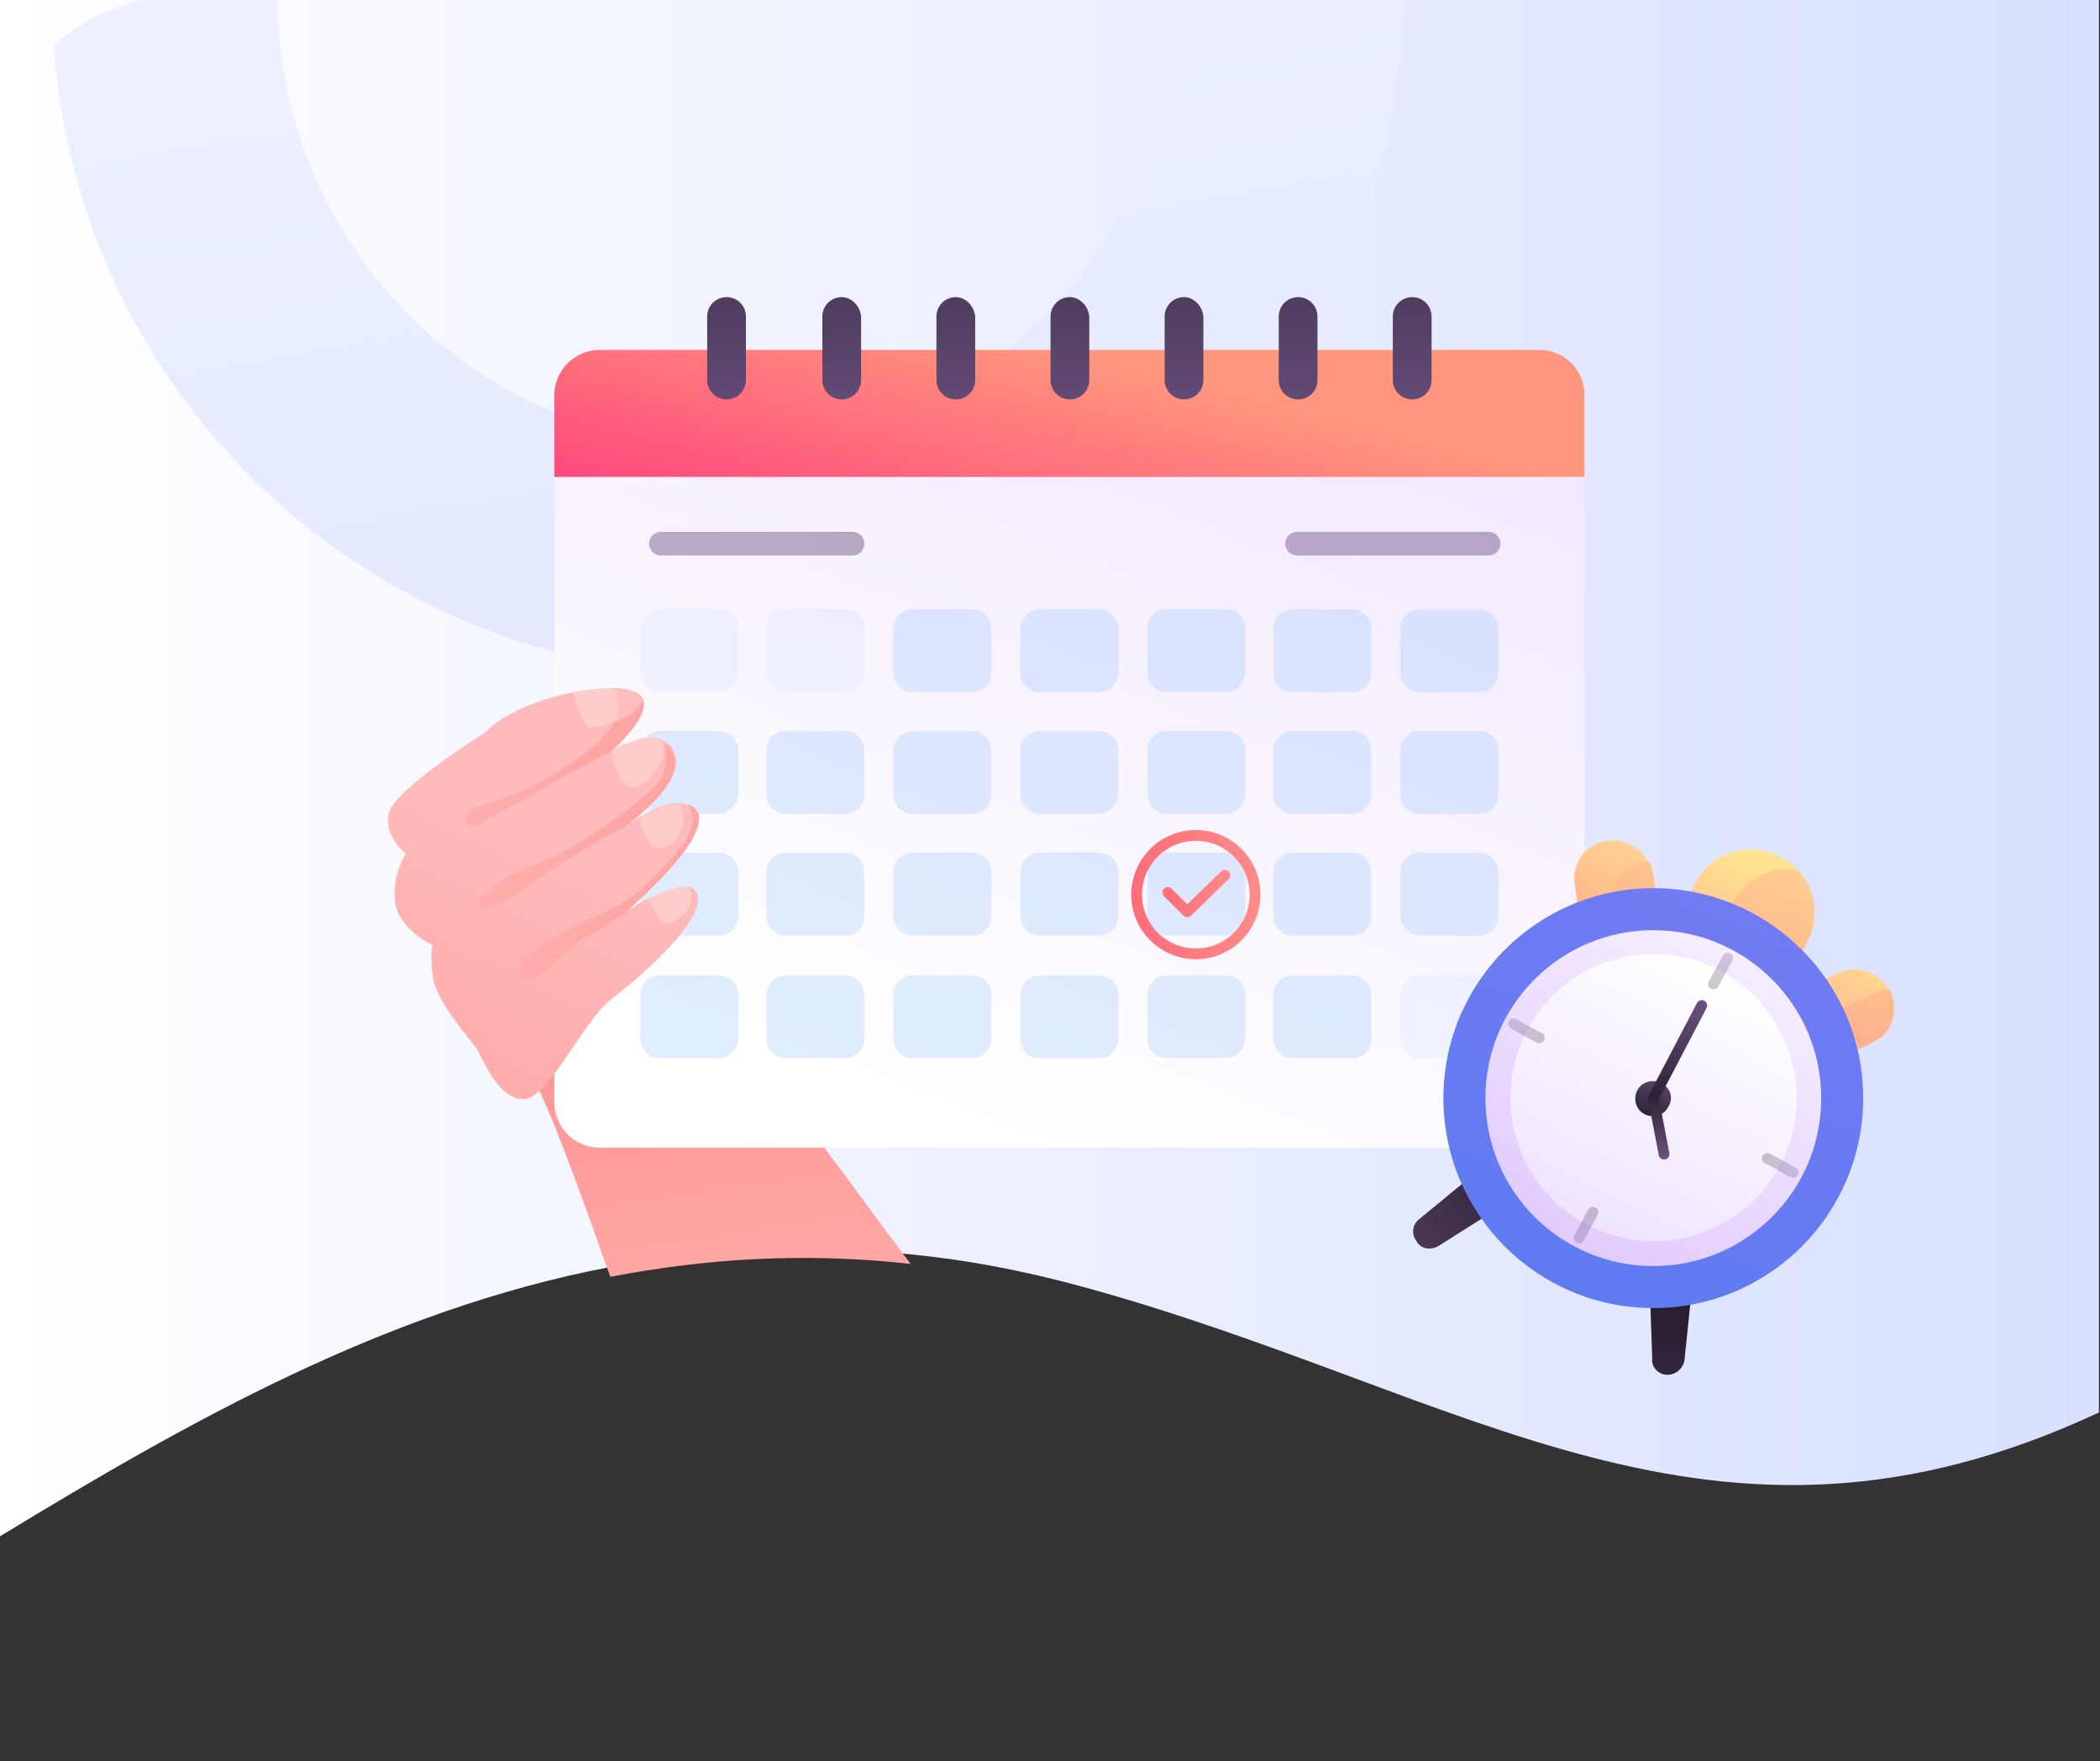 <svg version="1.1" id="Layer_1" xmlns="http://www.w3.org/2000/svg" x="0" y="0" viewBox="0 0 195.1 163.6" xml:space="preserve"><rect x="0" y="0" width="195.1" height="163.6" fill="#333333" stroke="none"/><style>.st15{opacity:.1;fill:#8bbcff;enable-background:new}</style><linearGradient id="SVGID_1_" gradientUnits="userSpaceOnUse" x1="0" y1="71.384" x2="195" y2="71.384"><stop offset="0" stop-color="#fff"/><stop offset="1" stop-color="#d8e0ff"/></linearGradient><path d="M0 0v142.7c17.6-10.7 35.8-21 56.6-25 8.8-1.7 18.1-2.3 27.9-1.2 5.2.5 10.5 1.5 16 3 35.9 9.8 58.5 28.5 94.5 11.7V0H0z" fill="url(#SVGID_1_)"/><path d="M195.1 15.9v116.3c-36.1 16.8-58.7-1.9-94.6-11.7-5.5-1.5-10.8-2.5-16-3-9.8-1.1-19.1-.5-27.9 1.2-20.8 4-39.1 14.4-56.7 25.1V15.9c0-4.6 1.9-8.8 5-11.7C7.8 1.4 11.7-.2 16-.2h163c8.9 0 16.1 7.3 16.1 16.1z" fill="none"/><linearGradient id="SVGID_2_" gradientUnits="userSpaceOnUse" x1="42.489" y1="309.589" x2="90.965" y2="26.578" gradientTransform="matrix(1 0 0 -1 0 166)"><stop offset="0" stop-color="#fff"/><stop offset="1" stop-color="#d8e0ff"/></linearGradient><path d="M109.2-.2c0 23-18.7 41.7-41.7 41.7S25.8 22.8 25.8-.2H16c-4.2 0-8.1 1.7-11 4.5 2.3 32.5 29.4 58.3 62.5 58.3 34.6 0 62.7-28.1 62.7-62.7l-21-.1z" fill="url(#SVGID_2_)"/><linearGradient id="SVGID_3_" gradientUnits="userSpaceOnUse" x1="57.779" y1="115.466" x2="73.105" y2="19.228" gradientTransform="matrix(1 0 0 -1 0 166)"><stop offset="0" stop-color="#ff7570"/><stop offset="1" stop-color="#fbb"/></linearGradient><path d="M84.6 117.4c-9.8-1.1-19.1-.5-27.9 1.2-2.1-5.9-4.9-13.8-6.6-17.3-.2-.5-.4-.9-.6-1.2l2-3.6 5.3-9.6 3.8 2.6 1.5 1.1 5.4 3.8s.4.5 1 1.3c1.6 2.1 4.8 6.4 8 10.8 3.3 4.4 6.5 8.8 8.1 10.9z" fill="url(#SVGID_3_)"/><linearGradient id="SVGID_4_" gradientUnits="userSpaceOnUse" x1="87.496" y1="62.14" x2="161.991" y2="251.406" gradientTransform="matrix(1 0 0 -1 0 166)"><stop offset="0" stop-color="#fff"/><stop offset="1" stop-color="#ddc4ff"/></linearGradient><path d="M147.2 44.3v58.1c0 2.3-1.9 4.2-4.2 4.2H55.7c-2.3 0-4.2-1.9-4.2-4.2V44.3h95.7z" fill="url(#SVGID_4_)"/><linearGradient id="SVGID_5_" gradientUnits="userSpaceOnUse" x1="92.605" y1="99.342" x2="101.159" y2="132.847" gradientTransform="matrix(1 0 0 -1 0 166)"><stop offset="0" stop-color="#ff227d"/><stop offset="1" stop-color="#ff967d"/></linearGradient><path d="M147.2 36.7v7.6H51.5v-7.6c0-2.3 1.9-4.2 4.2-4.2H143c2.3 0 4.2 1.8 4.2 4.2z" fill="url(#SVGID_5_)"/><linearGradient id="SVGID_6_" gradientUnits="userSpaceOnUse" x1="67.33" y1="156.787" x2="67.567" y2="124.47" gradientTransform="matrix(1 0 0 -1 0 166)"><stop offset="0" stop-color="#2a1f31"/><stop offset="1" stop-color="#6a517f"/></linearGradient><path d="M67.5 27.6c-1 0-1.8.8-1.8 1.8v5.9c0 1 .8 1.8 1.8 1.8s1.8-.8 1.8-1.8v-5.9c0-1-.8-1.8-1.8-1.8z" fill="url(#SVGID_6_)"/><linearGradient id="SVGID_7_" gradientUnits="userSpaceOnUse" x1="78.029" y1="156.866" x2="78.267" y2="124.549" gradientTransform="matrix(1 0 0 -1 0 166)"><stop offset="0" stop-color="#2a1f31"/><stop offset="1" stop-color="#6a517f"/></linearGradient><path d="M78.2 27.6c-1 0-1.8.8-1.8 1.8v5.9c0 1 .8 1.8 1.8 1.8s1.8-.8 1.8-1.8v-5.9c-.1-1-.9-1.8-1.8-1.8z" fill="url(#SVGID_7_)"/><linearGradient id="SVGID_8_" gradientUnits="userSpaceOnUse" x1="88.629" y1="156.944" x2="88.866" y2="124.627" gradientTransform="matrix(1 0 0 -1 0 166)"><stop offset="0" stop-color="#2a1f31"/><stop offset="1" stop-color="#6a517f"/></linearGradient><path d="M88.8 27.6c-1 0-1.8.8-1.8 1.8v5.9c0 1 .8 1.8 1.8 1.8s1.8-.8 1.8-1.8v-5.9c-.1-1-.9-1.8-1.8-1.8z" fill="url(#SVGID_8_)"/><linearGradient id="SVGID_9_" gradientUnits="userSpaceOnUse" x1="99.228" y1="157.022" x2="99.466" y2="124.705" gradientTransform="matrix(1 0 0 -1 0 166)"><stop offset="0" stop-color="#2a1f31"/><stop offset="1" stop-color="#6a517f"/></linearGradient><path d="M99.4 27.6c-1 0-1.8.8-1.8 1.8v5.9c0 1 .8 1.8 1.8 1.8s1.8-.8 1.8-1.8v-5.9c-.1-1-.9-1.8-1.8-1.8z" fill="url(#SVGID_9_)"/><linearGradient id="SVGID_10_" gradientUnits="userSpaceOnUse" x1="109.828" y1="157.1" x2="110.065" y2="124.783" gradientTransform="matrix(1 0 0 -1 0 166)"><stop offset="0" stop-color="#2a1f31"/><stop offset="1" stop-color="#6a517f"/></linearGradient><path d="M110 27.6c-1 0-1.8.8-1.8 1.8v5.9c0 1 .8 1.8 1.8 1.8s1.8-.8 1.8-1.8v-5.9c-.1-1-.9-1.8-1.8-1.8z" fill="url(#SVGID_10_)"/><linearGradient id="SVGID_11_" gradientUnits="userSpaceOnUse" x1="120.427" y1="157.178" x2="120.665" y2="124.861" gradientTransform="matrix(1 0 0 -1 0 166)"><stop offset="0" stop-color="#2a1f31"/><stop offset="1" stop-color="#6a517f"/></linearGradient><path d="M120.6 27.6c-1 0-1.8.8-1.8 1.8v5.9c0 1 .8 1.8 1.8 1.8s1.8-.8 1.8-1.8v-5.9c0-1-.8-1.8-1.8-1.8z" fill="url(#SVGID_11_)"/><linearGradient id="SVGID_12_" gradientUnits="userSpaceOnUse" x1="131.026" y1="157.256" x2="131.264" y2="124.939" gradientTransform="matrix(1 0 0 -1 0 166)"><stop offset="0" stop-color="#2a1f31"/><stop offset="1" stop-color="#6a517f"/></linearGradient><path d="M131.2 27.6c-1 0-1.8.8-1.8 1.8v5.9c0 1 .8 1.8 1.8 1.8s1.8-.8 1.8-1.8v-5.9c0-1-.8-1.8-1.8-1.8z" fill="url(#SVGID_12_)"/><linearGradient id="SVGID_13_" gradientUnits="userSpaceOnUse" x1="98.076" y1="139.139" x2="72.947" y2="117.753" gradientTransform="matrix(1 0 0 -1 0 166)"><stop offset="0" stop-color="#2a1f31"/><stop offset="1" stop-color="#6a517f"/></linearGradient><path d="M79.2 49.4H61.4c-.6 0-1.1.5-1.1 1.1 0 .6.5 1.1 1.1 1.1h17.8c.6 0 1.1-.5 1.1-1.1 0-.6-.5-1.1-1.1-1.1z" opacity=".45" fill="url(#SVGID_13_)"/><linearGradient id="SVGID_14_" gradientUnits="userSpaceOnUse" x1="130.601" y1="161.614" x2="129.71" y2="127.396" gradientTransform="matrix(1 0 0 -1 0 166)"><stop offset="0" stop-color="#2a1f31"/><stop offset="1" stop-color="#6a517f"/></linearGradient><path d="M138.3 49.4h-17.8c-.6 0-1.1.5-1.1 1.1 0 .6.5 1.1 1.1 1.1h17.8c.6 0 1.1-.5 1.1-1.1 0-.6-.5-1.1-1.1-1.1z" opacity=".45" fill="url(#SVGID_14_)"/><path class="st15" d="M66.8 64.3h-5.5c-1 0-1.8-.8-1.8-1.8v-4.1c0-1 .8-1.8 1.8-1.8h5.5c1 0 1.8.8 1.8 1.8v4.1c-.1 1-.9 1.8-1.8 1.8zm11.7 0H73c-1 0-1.8-.8-1.8-1.8v-4.1c0-1 .8-1.8 1.8-1.8h5.5c1 0 1.8.8 1.8 1.8v4.1c0 1-.8 1.8-1.8 1.8z"/><path d="M90.3 64.3h-5.5c-1 0-1.8-.8-1.8-1.8v-4.1c0-1 .8-1.8 1.8-1.8h5.5c1 0 1.8.8 1.8 1.8v4.1c0 1-.8 1.8-1.8 1.8zm11.8 0h-5.5c-1 0-1.8-.8-1.8-1.8v-4.1c0-1 .8-1.8 1.8-1.8h5.5c1 0 1.8.8 1.8 1.8v4.1c-.1 1-.8 1.8-1.8 1.8zm11.8 0h-5.5c-1 0-1.8-.8-1.8-1.8v-4.1c0-1 .8-1.8 1.8-1.8h5.5c1 0 1.8.8 1.8 1.8v4.1c-.1 1-.9 1.8-1.8 1.8zm11.7 0h-5.5c-1 0-1.8-.8-1.8-1.8v-4.1c0-1 .8-1.8 1.8-1.8h5.5c1 0 1.8.8 1.8 1.8v4.1c0 1-.8 1.8-1.8 1.8zm11.8 0h-5.5c-1 0-1.8-.8-1.8-1.8v-4.1c0-1 .8-1.8 1.8-1.8h5.5c1 0 1.8.8 1.8 1.8v4.1c0 1-.8 1.8-1.8 1.8zM66.8 75.6h-5.5c-1 0-1.8-.8-1.8-1.8v-4.1c0-1 .8-1.8 1.8-1.8h5.5c1 0 1.8.8 1.8 1.8v4.1c-.1 1-.9 1.8-1.8 1.8zm11.7 0H73c-1 0-1.8-.8-1.8-1.8v-4.1c0-1 .8-1.8 1.8-1.8h5.5c1 0 1.8.8 1.8 1.8v4.1c0 1-.8 1.8-1.8 1.8zm11.8 0h-5.5c-1 0-1.8-.8-1.8-1.8v-4.1c0-1 .8-1.8 1.8-1.8h5.5c1 0 1.8.8 1.8 1.8v4.1c0 1-.8 1.8-1.8 1.8zm11.8 0h-5.5c-1 0-1.8-.8-1.8-1.8v-4.1c0-1 .8-1.8 1.8-1.8h5.5c1 0 1.8.8 1.8 1.8v4.1c-.1 1-.8 1.8-1.8 1.8zm11.8 0h-5.5c-1 0-1.8-.8-1.8-1.8v-4.1c0-1 .8-1.8 1.8-1.8h5.5c1 0 1.8.8 1.8 1.8v4.1c-.1 1-.9 1.8-1.8 1.8zm11.7 0h-5.5c-1 0-1.8-.8-1.8-1.8v-4.1c0-1 .8-1.8 1.8-1.8h5.5c1 0 1.8.8 1.8 1.8v4.1c0 1-.8 1.8-1.8 1.8zm11.8 0h-5.5c-1 0-1.8-.8-1.8-1.8v-4.1c0-1 .8-1.8 1.8-1.8h5.5c1 0 1.8.8 1.8 1.8v4.1c0 1-.8 1.8-1.8 1.8zM66.8 86.9h-5.5c-1 0-1.8-.8-1.8-1.8V81c0-1 .8-1.8 1.8-1.8h5.5c1 0 1.8.8 1.8 1.8v4.1c-.1 1.1-.9 1.8-1.8 1.8zm11.7 0H73c-1 0-1.8-.8-1.8-1.8V81c0-1 .8-1.8 1.8-1.8h5.5c1 0 1.8.8 1.8 1.8v4.1c0 1.1-.8 1.8-1.8 1.8zm11.8 0h-5.5c-1 0-1.8-.8-1.8-1.8V81c0-1 .8-1.8 1.8-1.8h5.5c1 0 1.8.8 1.8 1.8v4.1c0 1.1-.8 1.8-1.8 1.8zm11.8 0h-5.5c-1 0-1.8-.8-1.8-1.8V81c0-1 .8-1.8 1.8-1.8h5.5c1 0 1.8.8 1.8 1.8v4.1c-.1 1.1-.8 1.8-1.8 1.8zm11.8 0h-5.5c-1 0-1.8-.8-1.8-1.8V81c0-1 .8-1.8 1.8-1.8h5.5c1 0 1.8.8 1.8 1.8v4.1c-.1 1.1-.9 1.8-1.8 1.8zm11.7 0h-5.5c-1 0-1.8-.8-1.8-1.8V81c0-1 .8-1.8 1.8-1.8h5.5c1 0 1.8.8 1.8 1.8v4.1c0 1.1-.8 1.8-1.8 1.8zm11.8 0h-5.5c-1 0-1.8-.8-1.8-1.8V81c0-1 .8-1.8 1.8-1.8h5.5c1 0 1.8.8 1.8 1.8v4.1c0 1.1-.8 1.8-1.8 1.8zM66.8 98.3h-5.5c-1 0-1.8-.8-1.8-1.8v-4.1c0-1 .8-1.8 1.8-1.8h5.5c1 0 1.8.8 1.8 1.8v4.1c-.1 1-.9 1.8-1.8 1.8zm11.7 0H73c-1 0-1.8-.8-1.8-1.8v-4.1c0-1 .8-1.8 1.8-1.8h5.5c1 0 1.8.8 1.8 1.8v4.1c0 1-.8 1.8-1.8 1.8zm11.8 0h-5.5c-1 0-1.8-.8-1.8-1.8v-4.1c0-1 .8-1.8 1.8-1.8h5.5c1 0 1.8.8 1.8 1.8v4.1c0 1-.8 1.8-1.8 1.8zm11.8 0h-5.5c-1 0-1.8-.8-1.8-1.8v-4.1c0-1 .8-1.8 1.8-1.8h5.5c1 0 1.8.8 1.8 1.8v4.1c-.1 1-.8 1.8-1.8 1.8zm11.8 0h-5.5c-1 0-1.8-.8-1.8-1.8v-4.1c0-1 .8-1.8 1.8-1.8h5.5c1 0 1.8.8 1.8 1.8v4.1c-.1 1-.9 1.8-1.8 1.8zm11.7 0h-5.5c-1 0-1.8-.8-1.8-1.8v-4.1c0-1 .8-1.8 1.8-1.8h5.5c1 0 1.8.8 1.8 1.8v4.1c0 1-.8 1.8-1.8 1.8z" opacity=".25" fill="#8bbcff"/><path class="st15" d="M137.4 98.3h-5.5c-1 0-1.8-.8-1.8-1.8v-4.1c0-1 .8-1.8 1.8-1.8h5.5c1 0 1.8.8 1.8 1.8v4.1c0 1-.8 1.8-1.8 1.8z"/><linearGradient id="SVGID_15_" gradientUnits="userSpaceOnUse" x1="105.168" y1="82.9" x2="117.094" y2="82.9" gradientTransform="matrix(1 0 0 -1 0 166)"><stop offset="0" stop-color="#ff6d79"/><stop offset="1" stop-color="#ff8b88"/></linearGradient><circle cx="111.1" cy="83.1" r="5.5" fill="none" stroke="url(#SVGID_15_)" stroke-linecap="round" stroke-linejoin="round" stroke-miterlimit="10"/><linearGradient id="SVGID_16_" gradientUnits="userSpaceOnUse" x1="108.049" y1="83" x2="114.262" y2="83" gradientTransform="matrix(1 0 0 -1 0 166)"><stop offset="0" stop-color="#ff6d79"/><stop offset="1" stop-color="#ff8b88"/></linearGradient><path fill="none" stroke="url(#SVGID_16_)" stroke-linecap="round" stroke-linejoin="round" stroke-miterlimit="10" d="M108.5 82.9l1.8 1.8 3.5-3.4"/><linearGradient id="SVGID_17_" gradientUnits="userSpaceOnUse" x1="4.008" y1="-11.941" x2="51.764" y2="88.916" gradientTransform="matrix(1 0 0 -1 0 166)"><stop offset="0" stop-color="#ff7570"/><stop offset="1" stop-color="#fbb"/></linearGradient><path d="M56.8 92.8c-2.8 2.2-5.9 9.5-8.3 9.3-2.4-.2-3.6-3.8-4.3-4.8s-3.8-4.4-4-6.7c-.3-2.2 0-2.8 0-2.8s-3.1-1.4-3.5-4c-.3-2.6 1-4.5 1-4.5s-2-1.5-1.6-3.7 9-7.6 9-7.6c1.6-1.7 5-3.1 8.2-3.7 1.3-.3 2.6-.4 3.6-.4.9 0 1.6.2 2.1.4.3.2.5.4.7.6.7 1.6-2.6 4.5-2.9 4.8h.1c.2-.1.6-.4 1.1-.6h.1c1.1-.5 2.6-.9 3.6-.3.4.2.7.5.9 1 1.2 2.4-2.8 5.7-4.3 6.8l-.1.1c.1-.1.3-.2.4-.3.1 0 .2-.1.3-.2.2-.1.5-.3.8-.5 1.1-.6 2.5-1.2 3.5-1.1.2 0 .3 0 .5.1.4.1.8.4 1 .9.9 2.7-5.7 8.3-6.5 9 .1 0 .1-.1.3-.2h.1c.4-.3 1.1-.7 1.8-1 1.2-.6 2.7-1.2 3.6-1 .4.1.7.3.8.7.7 2.4-5.1 7.5-8 9.7z" fill="url(#SVGID_17_)"/><linearGradient id="SVGID_18_" gradientUnits="userSpaceOnUse" x1="56.162" y1="94.091" x2="57.385" y2="96.673" gradientTransform="matrix(1 0 0 -1 0 166)"><stop offset="0" stop-color="#ff7570"/><stop offset="1" stop-color="#fbb"/></linearGradient><path d="M56.8 69.7c.2-.1.6-.4 1.1-.6l-1.1.6z" fill="url(#SVGID_18_)"/><linearGradient id="SVGID_19_" gradientUnits="userSpaceOnUse" x1="81.337" y1="72.483" x2="41.773" y2="102.899" gradientTransform="matrix(1 0 0 -1 0 166)"><stop offset="0" stop-color="#ff7570"/><stop offset="1" stop-color="#fbb"/></linearGradient><path d="M56.8 69.8c-6.5 3.3-11.9 6.8-12.8 6.9s-1.6-1.4 1.5-2.1c3.1-.8 11.7-5.4 11.9-8.5.1-1-.1-1.7-.4-2.2.9 0 1.6.2 2.1.4 2.4 1.3-1.9 5.1-2.3 5.5z" fill="url(#SVGID_19_)"/><linearGradient id="SVGID_20_" gradientUnits="userSpaceOnUse" x1="83.53" y1="65.923" x2="43.934" y2="96.363" gradientTransform="matrix(1 0 0 -1 0 166)"><stop offset="0" stop-color="#ff7570"/><stop offset="1" stop-color="#fbb"/></linearGradient><path d="M58.3 76.6s-.1 0 0 0c-2.2 1.2-7.7 4.4-9.7 6-2.1 1.7-4.5 2.1-4.3 1.4.2-.8 1.9-2.4 5.5-3.7 3.6-1.3 10.6-6.3 11.5-7.8.6-.9.8-2.6.3-3.5.4.2.7.5.9 1 1.2 2.2-2.8 5.5-4.2 6.6z" fill="url(#SVGID_20_)"/><linearGradient id="SVGID_21_" gradientUnits="userSpaceOnUse" x1="80.053" y1="64.851" x2="48.833" y2="88.852" gradientTransform="matrix(1 0 0 -1 0 166)"><stop offset="0" stop-color="#ff7570"/><stop offset="1" stop-color="#fbb"/></linearGradient><path d="M58.2 84.7c.1 0 .1-.1.3-.2-1.7 1.2-3.4 2.3-4.3 2.7-2 1-3.5 3.5-4.9 3.7s-1.9-.3-.5-2 7.7-4.1 9.6-5.4 4.5-4.2 5.4-5.6c.7-1.2.7-2.3.1-3.2.4.1.8.4 1 .9.7 2.7-5.9 8.3-6.7 9.1z" fill="url(#SVGID_21_)"/><path d="M59.7 64.9c-.3 1.9-4.4 2.7-4.8 2.7-.5 0-1.4-1.6-1.6-3.4 1.3-.3 2.6-.4 3.6-.4.9 0 1.6.2 2.1.4.4.3.6.5.7.7zm-.7 8.2c-1.2.3-2.1-2-2.2-3.4.2-.1.6-.4 1.1-.6h.1c1.1-.5 2.6-.9 3.6-.3.5 2.2-1.5 4-2.6 4.3zm2.5 5.7c-1.2.3-2.1-2.3-2-2.8 0-.1.1-.2.1-.2 1.1-.6 2.5-1.2 3.5-1.1 1.2 1.9-.4 3.8-1.6 4.1zm2.6 5.2c-.4 1.3-1.9 1.9-2.3 1.8-.4-.1-1.4-1.8-1.5-2.2v-.2c1.2-.6 2.7-1.2 3.6-1 .3.3.5.8.2 1.6z" fill="#fff" opacity=".25"/><linearGradient id="SVGID_22_" gradientUnits="userSpaceOnUse" x1="252.851" y1="180.089" x2="252.317" y2="157.901" gradientTransform="scale(1 -1) rotate(-27.964 -315.93 226.249)"><stop offset="0" stop-color="#ffe392"/><stop offset="1" stop-color="#ff8b88"/></linearGradient><path d="M167.9 87.5l-2.7 5.2-10.4-5.5 2.7-5.2c1.5-2.9 5.1-3.9 7.9-2.4.6.3 1.1.7 1.6 1.2 1.7 1.8 2.1 4.4.9 6.7z" fill="url(#SVGID_22_)"/><linearGradient id="SVGID_23_" gradientUnits="userSpaceOnUse" x1="240.808" y1="180.386" x2="240.273" y2="158.195" gradientTransform="scale(1 -1) rotate(-27.964 -315.93 226.249)"><stop offset="0" stop-color="#ffe392"/><stop offset="1" stop-color="#ff8b88"/></linearGradient><path d="M154 84.8l-4 .5-3.2.4-.5-3.6c-.3-2 1.1-3.8 3.1-4 1.5-.2 2.9.6 3.6 1.8.2.4.4.8.4 1.2l.6 3.7z" fill="url(#SVGID_23_)"/><linearGradient id="SVGID_24_" gradientUnits="userSpaceOnUse" x1="264.824" y1="179.809" x2="264.289" y2="157.614" gradientTransform="scale(1 -1) rotate(-27.964 -315.93 226.249)"><stop offset="0" stop-color="#ffe392"/><stop offset="1" stop-color="#ff8b88"/></linearGradient><path d="M174 96.8l-1.2.6-2.1 1-2-4.1-1.2-2.3 3.2-1.6c1.7-.8 3.8-.2 4.7 1.5l.1.1c1 1.8.3 4-1.5 4.8z" fill="url(#SVGID_24_)"/><linearGradient id="SVGID_25_" gradientUnits="userSpaceOnUse" x1="253.107" y1="190.24" x2="256.494" y2="152.931" gradientTransform="scale(1 -1) rotate(-27.964 -315.93 226.249)"><stop offset="0" stop-color="#ffe392"/><stop offset="1" stop-color="#ff8b88"/></linearGradient><path d="M167.9 87.5l-2.7 5.2-6.9-3.7 2.7-5.2c1.2-2.3 3.7-3.4 6-3 1.7 1.8 2.1 4.4.9 6.7z" fill="url(#SVGID_25_)"/><linearGradient id="SVGID_26_" gradientUnits="userSpaceOnUse" x1="241.16" y1="189.155" x2="244.546" y2="151.847" gradientTransform="scale(1 -1) rotate(-27.964 -315.93 226.249)"><stop offset="0" stop-color="#ffe392"/><stop offset="1" stop-color="#ff8b88"/></linearGradient><path d="M153.6 81.2l.5 3.6-4 .5-.2-1.3c-.3-2 1.1-3.8 3.1-4h.2c.2.4.3.8.4 1.2z" fill="url(#SVGID_26_)"/><linearGradient id="SVGID_27_" gradientUnits="userSpaceOnUse" x1="246.201" y1="189.613" x2="249.587" y2="152.305" gradientTransform="scale(1 -1) rotate(-27.964 -315.93 226.249)"><stop offset="0" stop-color="#ffe392"/><stop offset="1" stop-color="#ff8b88"/></linearGradient><path fill="url(#SVGID_27_)" d="M157.5 86.6l-2.6.4 2.1-3.9z"/><linearGradient id="SVGID_28_" gradientUnits="userSpaceOnUse" x1="264.894" y1="191.31" x2="268.28" y2="154.001" gradientTransform="scale(1 -1) rotate(-27.964 -315.93 226.249)"><stop offset="0" stop-color="#ffe392"/><stop offset="1" stop-color="#ff8b88"/></linearGradient><path d="M174 96.8l-1.2.6-1.8-3.6 3.2-1.6c.4-.2.8-.3 1.3-.3l.1.1c.9 1.8.2 4-1.6 4.8z" fill="url(#SVGID_28_)"/><linearGradient id="SVGID_29_" gradientUnits="userSpaceOnUse" x1="281.45" y1="263.932" x2="281.628" y2="237.378" gradientTransform="scale(1 -1) rotate(-53.978 -152.872 214.866)"><stop offset="0" stop-color="#2a1f31"/><stop offset="1" stop-color="#6a517f"/></linearGradient><path d="M131.6 115.3c-.5-.7-.4-1.6.3-2.1l4.5-3.7c.7-.6 1.7-.4 2.2.3l.4.6c.5.7.3 1.7-.4 2.2l-4.9 3.1c-.8.5-1.7.3-2.1-.4z" fill="url(#SVGID_29_)"/><linearGradient id="SVGID_30_" gradientUnits="userSpaceOnUse" x1="-121.309" y1="57.954" x2="-121.131" y2="31.399" gradientTransform="rotate(-178.015 17.44 88.485)"><stop offset="0" stop-color="#2a1f31"/><stop offset="1" stop-color="#6a517f"/></linearGradient><path d="M154.9 127.7c.8 0 1.5-.6 1.6-1.4l.6-5.8c.1-.9-.6-1.6-1.5-1.7h-.7c-.9 0-1.6.7-1.6 1.6l.2 5.8c-.1.8.6 1.5 1.4 1.5z" fill="url(#SVGID_30_)"/><linearGradient id="SVGID_31_" gradientUnits="userSpaceOnUse" x1="259.161" y1="96.199" x2="248.824" y2="192.798" gradientTransform="scale(1 -1) rotate(-27.964 -315.93 226.249)"><stop offset="0" stop-color="#4d7bf2"/><stop offset=".996" stop-color="#797bf2"/></linearGradient><circle cx="153.6" cy="102" r="19.5" fill="url(#SVGID_31_)"/><linearGradient id="SVGID_32_" gradientUnits="userSpaceOnUse" x1="253.75" y1="188.704" x2="251.968" y2="133.573" gradientTransform="scale(1 -1) rotate(-27.964 -315.93 226.249)"><stop offset="0" stop-color="#fff"/><stop offset="1" stop-color="#ddc4ff"/></linearGradient><circle cx="153.6" cy="102" r="15.6" fill="url(#SVGID_32_)"/><linearGradient id="SVGID_33_" gradientUnits="userSpaceOnUse" x1="252.552" y1="170.209" x2="253.314" y2="111.271" gradientTransform="scale(1 -1) rotate(-27.964 -315.93 226.249)"><stop offset="0" stop-color="#fff"/><stop offset="1" stop-color="#ddc4ff"/></linearGradient><path d="M165.4 108.2c-3.4 6.5-11.5 9-18 5.5-6.5-3.4-9-11.5-5.5-18 3.4-6.5 11.5-9 18-5.5 6.4 3.5 8.9 11.5 5.5 18z" fill="url(#SVGID_33_)"/><linearGradient id="SVGID_34_" gradientUnits="userSpaceOnUse" x1="252.918" y1="154.376" x2="252.362" y2="159.573" gradientTransform="scale(1 -1) rotate(-27.964 -315.93 226.249)"><stop offset="0" stop-color="#2a1f31"/><stop offset="1" stop-color="#6a517f"/></linearGradient><path d="M155 102.8c-.4.8-1.4 1.1-2.2.7s-1.1-1.4-.7-2.2c.4-.8 1.4-1.1 2.2-.7.9.4 1.2 1.4.7 2.2z" fill="url(#SVGID_34_)"/><linearGradient id="SVGID_35_" gradientUnits="userSpaceOnUse" x1="253.247" y1="156.053" x2="252.115" y2="166.627" gradientTransform="scale(1 -1) rotate(-27.964 -315.93 226.249)"><stop offset="0" stop-color="#2a1f31"/><stop offset="1" stop-color="#6a517f"/></linearGradient><path fill="none" stroke="url(#SVGID_35_)" stroke-linecap="round" stroke-linejoin="round" stroke-miterlimit="10" d="M153.6 102l4.5-8.6"/><linearGradient id="SVGID_36_" gradientUnits="userSpaceOnUse" x1="-74.885" y1="567.163" x2="-75.555" y2="573.427" gradientTransform="scale(-1 1) rotate(10.3 2468.929 -100.161)"><stop offset="0" stop-color="#2a1f31"/><stop offset="1" stop-color="#6a517f"/></linearGradient><path fill="none" stroke="url(#SVGID_36_)" stroke-linecap="round" stroke-linejoin="round" stroke-miterlimit="10" d="M153.6 102l1 5.2"/><linearGradient id="SVGID_37_" gradientUnits="userSpaceOnUse" x1="252.889" y1="168.049" x2="252.501" y2="171.668" gradientTransform="scale(1 -1) rotate(-27.964 -315.93 226.249)"><stop offset="0" stop-color="#2a1f31"/><stop offset="1" stop-color="#6a517f"/></linearGradient><path opacity=".25" fill="none" stroke="url(#SVGID_37_)" stroke-linecap="round" stroke-linejoin="round" stroke-miterlimit="10" d="M160.5 89l-1.3 2.4"/><linearGradient id="SVGID_38_" gradientUnits="userSpaceOnUse" x1="-130.492" y1="81.356" x2="-130.879" y2="84.974" gradientTransform="scale(1 -1) rotate(62.036 154.34 220.296)"><stop offset="0" stop-color="#2a1f31"/><stop offset="1" stop-color="#6a517f"/></linearGradient><path opacity=".25" fill="none" stroke="url(#SVGID_38_)" stroke-linecap="round" stroke-linejoin="round" stroke-miterlimit="10" d="M140.6 95.1l2.4 1.3"/><linearGradient id="SVGID_39_" gradientUnits="userSpaceOnUse" x1="-217.179" y1="464.725" x2="-217.566" y2="468.344" gradientTransform="scale(-1 1) rotate(-27.964 -890.687 149.577)"><stop offset="0" stop-color="#2a1f31"/><stop offset="1" stop-color="#6a517f"/></linearGradient><path opacity=".25" fill="none" stroke="url(#SVGID_39_)" stroke-linecap="round" stroke-linejoin="round" stroke-miterlimit="10" d="M146.7 115l1.3-2.4"/><linearGradient id="SVGID_40_" gradientUnits="userSpaceOnUse" x1="166.202" y1="551.418" x2="165.815" y2="555.037" gradientTransform="scale(-1 1) rotate(62.036 370.323 55.155)"><stop offset="0" stop-color="#2a1f31"/><stop offset="1" stop-color="#6a517f"/></linearGradient><path opacity=".25" fill="none" stroke="url(#SVGID_40_)" stroke-linecap="round" stroke-linejoin="round" stroke-miterlimit="10" d="M166.6 108.9l-2.4-1.3"/></svg>